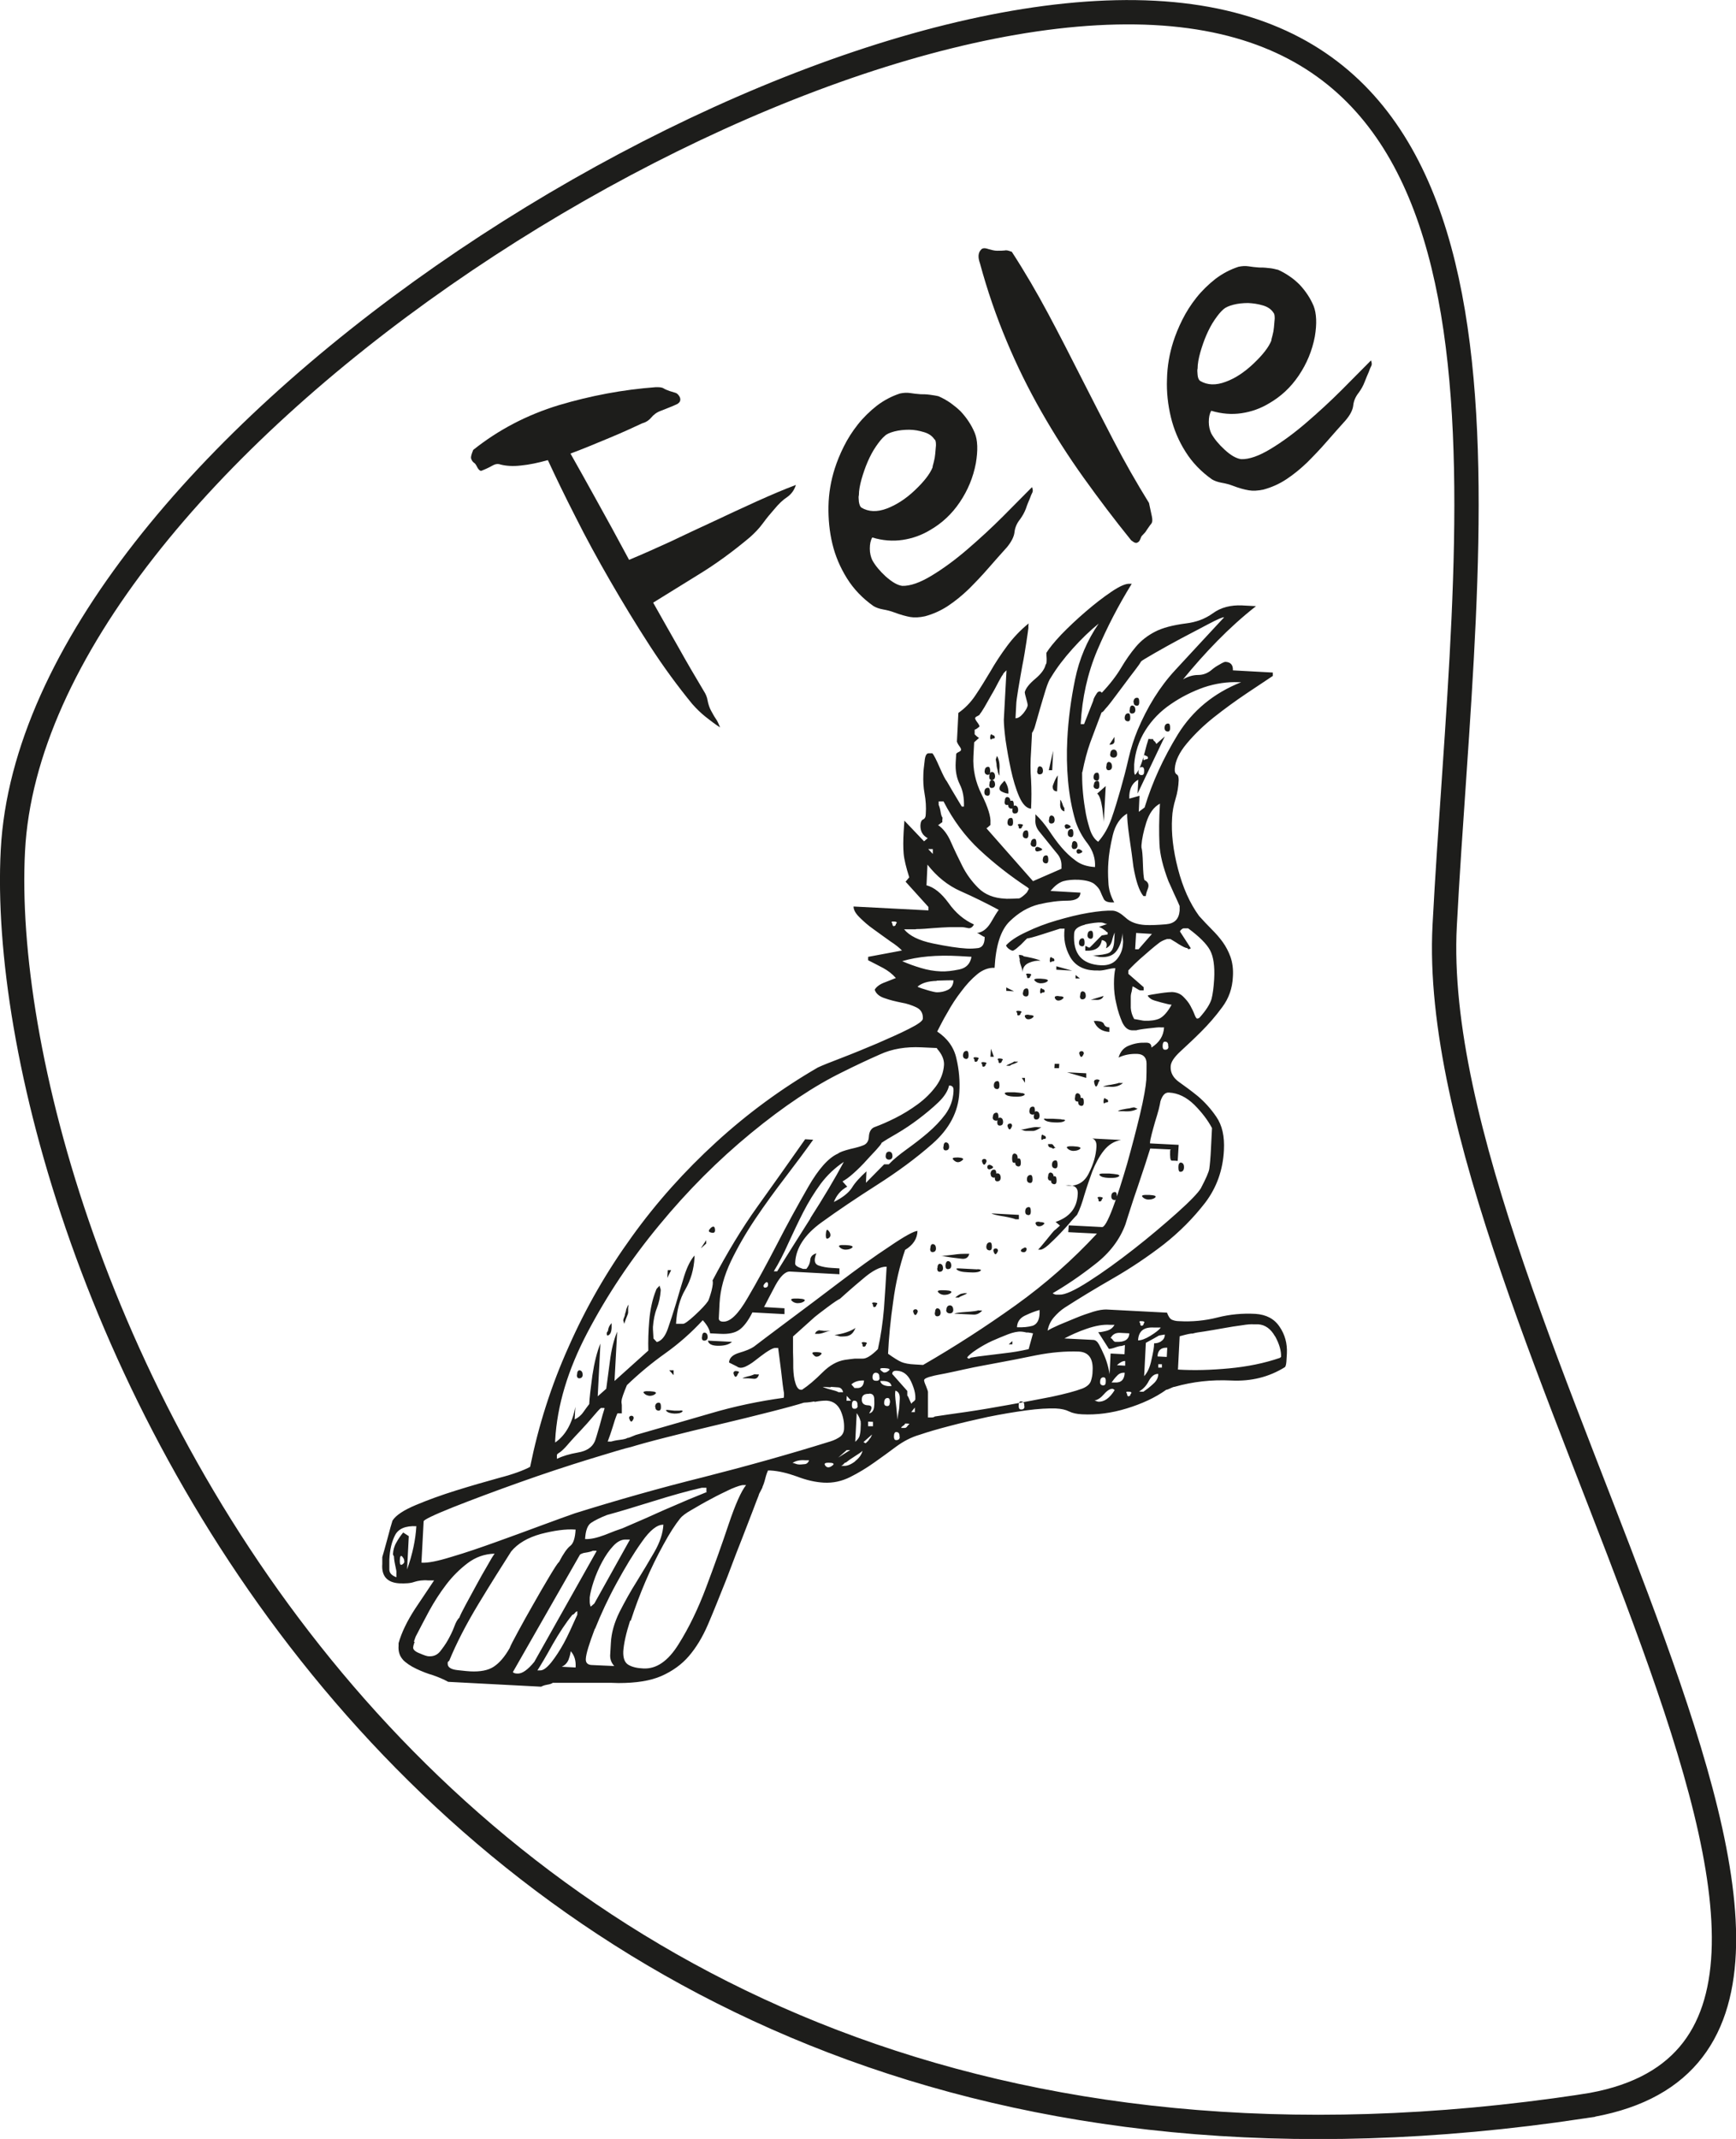 <?xml version="1.0" encoding="UTF-8"?><svg id="Ebene_1" xmlns="http://www.w3.org/2000/svg" viewBox="0 0 71.39 87.95"><defs><style>.cls-1{fill:#1d1d1b;}.cls-2{fill:none;stroke:#1d1d1b;}</style></defs><path class="cls-1" d="M46.62,28.87c0,.1,.04,.14,.13,.15,.06,0,.1-.04,.1-.14,0-.13-.02-.19-.09-.19-.09,0-.14,.06-.15,.18m-.16,.32c0,.1,.02,.14,.09,.15,.09,0,.14-.04,.15-.13,0-.13-.04-.19-.13-.2-.06,0-.1,.06-.1,.18m-.21,.32c0,.09,.04,.14,.13,.15,.06,0,.1-.04,.1-.14,0-.12-.02-.19-.08-.19-.09,0-.14,.06-.15,.18m1.64,.42c0,.09,.04,.14,.13,.15,.06,0,.1-.04,.1-.14,0-.12-.02-.19-.08-.19-.09,0-.15,.06-.15,.18m-2.26,.69c.12,0,.19-.04,.2-.13v-.09s0-.1,0-.1l-.21,.32Zm-4.91-.3c0,.09,.03,.11,.09,.05,.06,0,.1-.01,.1-.04,0-.06-.03-.1-.09-.1-.06-.07-.09-.04-.1,.09m4.93,.68c0,.1,.04,.14,.14,.15,.09,0,.14-.04,.15-.13,0-.12-.04-.19-.13-.2-.09,0-.15,.06-.15,.18m1.55,.18s-.03,.05-.1,.04c-.07,.06-.1,.04-.09-.05,0-.12,.04-.15,.1-.09,.06,0,.09,.04,.09,.1m-1.72,.34c0,.09,.02,.14,.09,.15,.09,0,.14-.04,.15-.14,0-.12-.04-.19-.13-.2-.06,0-.1,.06-.1,.18m1.55,.22c0,.1-.04,.14-.1,.14-.09,0-.14-.05-.13-.15,0-.13,.06-.19,.15-.18,.06,0,.09,.07,.08,.19m-3.92-.06h.14s.04-.8,.04-.8l-.18,.8Zm-.48,.02c0,.09,.02,.14,.09,.15,.1,0,.14-.04,.15-.13,0-.12-.04-.19-.13-.2-.06,0-.1,.06-.1,.18m2.31,.26c0,.09,.04,.14,.13,.15,.06,0,.1-.04,.1-.14,0-.12-.02-.19-.08-.19-.09,0-.14,.06-.15,.18m-4.48-.24c0,.09,.04,.14,.13,.15,.06,0,.1-.04,.1-.14,0-.12-.02-.19-.08-.19-.1,0-.14,.06-.15,.18m.47-.4s.02,.07,.02,.1c0,.03,0,.11,.04,.24,.02,.13,.05,.21,.08,.24v-.24c.02-.22-.01-.41-.1-.57l-.05,.14s0,.06,.02,.1m-.29,.6c0,.1,.02,.14,.09,.15,.1,0,.14-.04,.15-.13,0-.13-.04-.19-.13-.2-.06,0-.1,.06-.11,.18m4.29,.37c0,.1,.04,.14,.14,.15,.06,0,.1-.04,.1-.14,0-.13-.02-.19-.08-.19-.1,0-.14,.06-.15,.18m-4.3-.04c0,.09,.02,.14,.09,.15,.09,0,.14-.04,.15-.13,0-.12-.04-.19-.13-.2-.06,0-.1,.06-.1,.18m2.78,.29l.03-.66s-.08,.11-.13,.23c-.05,.12-.08,.2-.08,.23,0,.13,.05,.19,.18,.2m-2.23,.03c.09,.04,.17,.06,.23,.06,.01-.19-.04-.36-.16-.53-.03,.03-.07,.07-.13,.14-.05,.06-.08,.12-.08,.18,0,.06,.04,.11,.14,.15m-.76,0c0,.1,.04,.14,.13,.15,.06,0,.1-.04,.1-.14,0-.13-.02-.19-.08-.19-.09,0-.15,.06-.15,.18m.83,.38c0,.1,.02,.14,.09,.15,.1,0,.14-.04,.15-.13,0-.13-.04-.19-.13-.2-.06,0-.1,.06-.1,.18m5.12-.11v-.14c.02-.31,.15-.53,.37-.64l-.03,.57,1.12-2.35-.35,.31s-.02-.06-.06-.1c-.05-.03-.07-.07-.07-.1h-.1s-.09-.01-.09-.01c-.04,.12-.11,.36-.2,.72-.1,.36-.21,.61-.35,.76-.03-.03-.04-.1-.04-.19v-.24c.04-.5,.19-.97,.46-1.4,.27-.43,.62-.79,1.05-1.08,.42-.29,.88-.52,1.36-.69,.48-.16,.96-.23,1.43-.21h.1c-1.13,.45-1.99,1.16-2.6,2.14-.6,.98-1.06,1.98-1.37,3.01l-.24,.18,.03-.66-.43,.12Zm-4.98,.26c0,.09,.04,.14,.13,.15,.06,0,.1-.04,.1-.14,0-.13-.02-.19-.08-.19-.1,0-.14,.06-.15,.18m2.31,.26v-.05s0-.09,0-.09c-.03-.03-.06-.09-.08-.17-.03-.08-.06-.14-.09-.17v.14c-.02,.19,.04,.3,.16,.34m-2.13-.06c0,.1,.02,.14,.09,.15,.1,0,.14-.04,.15-.13,0-.12-.04-.19-.13-.2-.06,0-.1,.06-.11,.18m3.7-.07c.04,.33,.07,.53,.06,.6l.08-1.51-.35,.31c.09,.07,.16,.27,.21,.6m-2.2,.48c0,.09,.02,.14,.09,.15,.1,0,.14-.04,.15-.13,0-.12-.04-.19-.13-.2-.06,0-.1,.06-.1,.18m-1.71,.1c0,.1,.04,.15,.13,.15,.06,0,.1-.04,.1-.14,0-.13-.02-.19-.08-.19-.1,0-.14,.06-.15,.18m2.36,.17c0,.06,.03,.1,.09,.1,.19-.05,.2-.12,0-.19-.06,0-.1,.03-.1,.09m-1.84-.1c-.09,0-.11,.03-.05,.09,0,.06,.01,.09,.04,.1,.06,0,.1-.03,.1-.09,.07-.06,.04-.09-.09-.1m1.97,.39c0,.09,.04,.14,.13,.15,.06,0,.1-.04,.1-.14,0-.12-.02-.19-.08-.19-.09,0-.15,.06-.15,.18m-1.85,.05c0,.1,.04,.14,.13,.15,.06,0,.1-.04,.1-.14,0-.12-.02-.19-.08-.19-.09,0-.14,.06-.15,.18m2.45-2.57c.09-.47,.2-.87,.32-1.21,.13-.34,.28-.76,.47-1.25,.03,0,.08-.04,.15-.14,.03-.03,.13-.14,.28-.34,.15-.2,.31-.41,.48-.64,.17-.23,.32-.43,.46-.61,.14-.18,.22-.3,.26-.37,.03-.03,.21-.14,.54-.33,.33-.19,.69-.39,1.1-.61,.41-.21,.79-.42,1.14-.6,.36-.19,.57-.28,.63-.27-.7,.75-1.37,1.48-2.01,2.17-.64,.69-1.15,1.52-1.55,2.47-.14,.34-.27,.73-.37,1.16-.1,.44-.21,.86-.33,1.28-.12,.42-.24,.82-.37,1.19-.13,.37-.31,.69-.55,.96-.15-.1-.27-.28-.35-.54-.08-.26-.15-.53-.19-.82-.05-.29-.08-.56-.1-.83-.02-.27-.02-.47-.02-.59v-.09Zm-.44,3.01c0,.09,.02,.14,.09,.15,.09,0,.14-.04,.15-.13,0-.12-.04-.19-.13-.2-.06,0-.1,.06-.1,.18m-1.7-.09c0,.09,.04,.14,.14,.15,.06,0,.1-.04,.1-.14,0-.12-.02-.19-.08-.19-.09,0-.14,.06-.15,.18m1.88,.33c0,.06,.03,.1,.09,.1,.19-.05,.2-.11,.01-.19-.06,0-.1,.03-.1,.09m-1.7-.09c0,.06,.03,.1,.09,.1,.26-.05,.26-.11,.01-.19-.06,0-.1,.03-.1,.09m.31,.44c0,.09,.04,.14,.13,.15,.06,0,.1-.04,.1-.14,0-.12-.02-.19-.08-.19-.1,0-.14,.06-.15,.18m-4.52-.43v.19s-.19-.2-.19-.2h.19Zm2.22-.87l.15-.13v-.09c.02-.25-.1-.64-.36-1.16-.26-.52-.37-1.04-.34-1.58l.03-.57,.2-.18s-.09-.05-.18-.15v-.1s0-.09,0-.09c.03,0,.1-.04,.2-.13,0-.03-.03-.09-.09-.17-.06-.08-.09-.14-.09-.17,0-.03,.03-.06,.1-.09,.06-.03,.1-.06,.1-.09,.03-.03,.09-.12,.18-.27,.09-.15,.18-.32,.29-.51,.11-.18,.2-.36,.29-.53,.09-.17,.15-.27,.18-.3,0-.03,.05-.09,.15-.18l-.11,2.03c0,.16,.02,.43,.07,.83,.06,.4,.13,.8,.22,1.22,.09,.41,.2,.79,.34,1.11,.14,.32,.31,.49,.49,.5,.02-.41,.02-.8,0-1.18-.03-.38-.03-.77,0-1.18l.04-.76s.08-.1,.13-.3c.06-.2,.12-.43,.2-.7,.08-.26,.15-.52,.23-.77,.08-.25,.15-.42,.22-.51,.24-.4,.54-.79,.89-1.18,.35-.39,.71-.74,1.07-1.03-.48,.7-.8,1.46-.97,2.29-.17,.83-.28,1.65-.32,2.47-.03,.57-.02,1.14,.03,1.7,.05,.57,.15,1.13,.31,1.67,.11,.32,.27,.63,.5,.92,.22,.3,.32,.62,.3,.96-.32-.02-.58-.1-.79-.26-.21-.15-.41-.34-.59-.55-.18-.21-.35-.45-.51-.69-.16-.24-.35-.47-.56-.67v.19c-.02,.19,.03,.36,.15,.51,.12,.15,.24,.3,.38,.47,.13,.17,.26,.32,.38,.47,.12,.15,.17,.32,.16,.51v.09s-1.17,.51-1.17,.51l-1.92-2.18Zm-1.93-.17s.07-.07,.1-.07v-.09s.01-.1,.01-.1c-.03-.03-.06-.11-.08-.24-.02-.13-.05-.22-.08-.29v-.14s.2,0,.2,0c.4,.78,.89,1.44,1.48,1.99,.59,.55,1.25,1.07,1.98,1.55l.05,.05s-.02,.06-.05,.09c0,.03-.04,.08-.13,.16-.08,.07-.16,.13-.22,.15-.03,0-.12,0-.26,.01-.14,0-.25,.01-.31,0-.47-.02-.84-.17-1.11-.44s-.49-.57-.66-.91c-.17-.34-.33-.67-.47-.99-.14-.32-.32-.55-.53-.69,.03,0,.06-.02,.1-.07m6.05,4.6c0,.09,.04,.14,.13,.15,.06,0,.1-.04,.1-.14,0-.12-.02-.19-.08-.19-.1,0-.14,.06-.15,.18m-7.98-.37s-.05-.03-.04-.1c-.06-.07-.04-.1,.05-.09,.13,0,.16,.04,.09,.1,0,.06-.04,.09-.1,.09m7.63,.68c0,.09,.04,.14,.13,.15,.06,0,.1-.04,.1-.14,0-.12-.02-.19-.08-.19-.09,0-.14,.06-.15,.18m3-.36l-.55,.63h-.14s.04-.67,.04-.67l.66,.04Zm-9.69-.2c.22,0,.45-.02,.69-.04,.24-.02,.47-.03,.69-.04,.22,0,.38,0,.47,0,.09,0,.19,.02,.28,.04,.09,.02,.18-.03,.24-.15-.4-.18-.75-.47-1.04-.88-.3-.41-.6-.65-.91-.73l.04-.85c.38,.49,.84,.86,1.36,1.09,.52,.23,1.05,.49,1.57,.77-.07,.09-.18,.27-.33,.53-.16,.26-.35,.4-.57,.42,.03,0,.09,.03,.16,.08,.08,.05,.13,.08,.16,.08v.09c-.02,.22-.1,.34-.26,.37-.16,.02-.32,.03-.48,.02-.35-.02-.81-.09-1.39-.21-.58-.12-.97-.32-1.18-.58,.09,0,.25,0,.47,0m6.97-.2c.29-.06,.51-.09,.67-.08,.03,0,.07,.01,.12,.03,.05,.02,.08,.03,.12,.03l-.34,.12s.09,.03,.16,.08c.07,.05,.13,.09,.16,.13,.03,0,.05,.02,.04,.05v.05c-.13,.02-.21,.04-.24,.04-.03,.03-.12,.11-.25,.25-.13,.14-.22,.22-.25,.25-.03,0-.06,0-.09-.03-.03-.02-.06-.03-.09-.03v.19c.4,.02,.63-.12,.68-.44,.19,.04,.24,.15,.17,.34,.13-.06,.21-.16,.25-.32,.04-.16,.08-.26,.11-.33l-.02,.33c-.01,.28-.09,.45-.22,.51-.13,.06-.35,.09-.67,.11,.03,0,.09,.01,.16,.03,.08,.02,.13,.03,.16,.03,.32,.02,.54-.07,.68-.27,.14-.2,.21-.44,.23-.72,0,.03,0,.09,.01,.19,.01,.1,.02,.17,.01,.24-.01,.25-.1,.47-.25,.65-.15,.18-.37,.26-.65,.25-.79-.04-1.16-.47-1.11-1.29,0-.19,.16-.31,.45-.38m-1.45,1.46c0,.09,.02,.11,.09,.05,.06,0,.1-.01,.1-.04,0-.06-.03-.1-.09-.1-.06-.07-.09-.04-.1,.09m.26,.39l.66,.04-.65-.18v.14Zm-1.5-.41c0,.06,.02,.15,.06,.26,.04,.11,.06,.2,.06,.26,0-.19,.1-.32,.26-.39,.16-.07,.32-.1,.48-.09-.06-.03-.18-.07-.35-.11-.17-.04-.29-.06-.35-.07,0-.03-.06-.05-.19-.06,0,.03,.01,.1,.04,.19m2.28,.78h.19s-.18-.14-.18-.14v.14Zm-1.94-.2c-.09,0-.11,.03-.05,.09,0,.06,.01,.1,.04,.1,.06,0,.1-.03,.1-.09,.07-.06,.04-.09-.09-.1m-2.85-.72l.52,.03c-.05,.28-.21,.46-.5,.52-.29,.06-.54,.09-.76,.08-.28-.01-.56-.06-.82-.14-.27-.08-.52-.17-.77-.28,.64-.19,1.42-.26,2.33-.21m3.36,.93c-.22-.01-.3,.02-.24,.08,.06,.07,.14,.1,.23,.11,.12,0,.22-.02,.29-.08,.07-.06-.03-.1-.28-.11m1.62,.7c0,.1,.02,.14,.09,.15,.09,0,.14-.04,.15-.13,0-.13-.04-.19-.13-.2-.06,0-.1,.06-.1,.18m-1.65-.18c0,.1,.03,.11,.09,.05,.06,0,.1-.01,.1-.04,0-.06-.03-.1-.09-.1-.06-.07-.09-.04-.1,.09m-.71,.06c0,.1,.04,.15,.14,.15,.06,0,.1-.04,.1-.14,0-.13-.02-.19-.08-.19-.09,0-.14,.06-.15,.18m-.7-.08l.33,.02-.32-.16v.14Zm3.48,.37h.19c.19,.02,.3-.04,.34-.16l-.53,.16Zm-1.32-.16c-.13,0-.17,.02-.15,.09,.03,.06,.07,.1,.14,.1,.06,0,.13-.02,.19-.08,.07-.06,0-.1-.18-.1m-5.01-.64c.36-.01,.59-.02,.69-.01-.01,.19-.09,.32-.23,.39-.14,.07-.3,.1-.45,.1-.06,0-.2-.03-.4-.09-.2-.06-.33-.1-.4-.14,.17-.15,.43-.23,.79-.24m8.02,.42c.02-.09,.03-.16,.03-.19,.03,0,.08,.03,.16,.08,.08,.05,.13,.08,.16,.08h.14s0-.13,0-.13l-.63-.55v-.14s.17-.19,.48-.47c.32-.28,.57-.5,.77-.65,.07-.06,.18-.12,.34-.17h.09s.05,0,.05,0c.06,.04,.18,.1,.34,.21,.17,.1,.28,.16,.35,.16l.05,.05s.06-.01,.1-.04l-.44-.68s-.02-.02,.03-.07c.05-.05,.09-.07,.12-.07h.09s.09,0,.09,0c.46,.34,.76,.64,.9,.9,.14,.26,.2,.66,.17,1.19-.02,.35-.06,.62-.11,.82-.06,.2-.22,.46-.49,.76-.03,.03-.07,.04-.1,.04-.03,0-.07-.06-.11-.17-.04-.11-.1-.23-.17-.36-.07-.13-.17-.25-.29-.37-.12-.12-.27-.18-.46-.19-.06,0-.23,.01-.5,.05s-.44,.07-.5,.09c0,.03,.04,.08,.14,.15,.06,.04,.2,.08,.42,.14,.22,.06,.36,.09,.42,.09-.17,.31-.34,.49-.5,.57-.16,.07-.37,.1-.62,.09-.03,0-.09-.01-.19-.03-.09-.02-.17-.03-.23-.04-.09-.16-.13-.31-.14-.46,0-.14,0-.29,0-.45,0-.06,.01-.14,.04-.23m-4.66,.8c-.1,0-.11,.03-.05,.09,0,.06,0,.1,.04,.1,.06,0,.1-.03,.1-.09,.07-.06,.04-.09-.09-.1m.42,.16c-.13,0-.18,.02-.15,.09,.03,.07,.07,.1,.14,.1,.06,0,.13-.02,.19-.08,.07-.06,0-.09-.18-.1m3.32,.7v-.19c-.12,0-.19-.05-.22-.13-.03-.08-.12-.12-.28-.13h-.14c.11,.28,.32,.43,.64,.45m2.43,.6c0,.09-.05,.14-.15,.13-.06,0-.09-.05-.09-.15,0-.12,.04-.19,.1-.18,.1,0,.14,.07,.13,.2m-3.56,.19c-.06,0-.1,.03-.1,.09,.05,.19,.11,.2,.19,.01,0-.06-.03-.1-.09-.1m-3.75,.23h.14s-.12-.33-.12-.33l-.02,.33Zm-1.13-.06c0,.09,.04,.14,.13,.15,.06,0,.1-.04,.1-.14,0-.12-.02-.19-.08-.19-.09,0-.14,.06-.15,.18m1.51,.13c-.09,0-.11,.03-.05,.09,0,.06,.01,.1,.04,.1,.06,0,.1-.03,.1-.09,.07-.06,.04-.09-.09-.1m-.99-.05c-.1,0-.11,.03-.05,.09,0,.06,.01,.1,.04,.1,.06,0,.1-.03,.1-.09,.07-.06,.04-.09-.09-.1m3.24,.45h.19s.01-.18,.01-.18h-.19s-.01,.18-.01,.18Zm-1.64-.28s-.09,.06-.17,.09c-.08,.03-.14,.06-.17,.09h.1s.05,0,.05,0c.03-.03,.09-.06,.17-.08,.08-.03,.14-.06,.17-.09h-.05s-.09,0-.09,0Zm-1.28,.03c-.09,0-.11,.03-.05,.09,0,.06,.01,.1,.04,.1,.06,0,.1-.03,.1-.09,.07-.06,.04-.09-.09-.1m4.23,.65v-.19s-.79-.04-.79-.04l.79,.23Zm.42,.07c-.06,0-.1,.03-.1,.09,.05,.26,.11,.26,.19,0,.07-.06,.04-.09-.09-.1m.94,.14c-.07,.03-.18,.05-.34,.08-.16,.02-.27,.05-.33,.08h.24c.25,.03,.44-.03,.58-.15h-.09s-.05,0-.05,0Zm-3.88-.01v-.19s-.13,0-.13,0l.13,.2Zm-1.28,.12c0,.09,.04,.14,.13,.15,.06,0,.1-.04,.1-.14,0-.12-.02-.19-.08-.19-.09,0-.15,.06-.15,.18m3.33,.51c0,.09,.02,.14,.09,.15,.09,0,.14-.04,.15-.14,0-.12-.04-.19-.13-.2-.06,0-.1,.06-.1,.18m-2.17-.18c-.09-.02-.2-.03-.33-.04-.09,0-.19,0-.28,0-.1,.01-.13,.03-.1,.07,.06,.07,.18,.1,.37,.11,.22,.01,.36-.01,.43-.07,.03-.03,0-.05-.09-.08m3.34,.34c0,.1,.02,.11,.09,.05,.06,0,.1-.01,.1-.04,0-.06-.03-.1-.09-.1-.06-.07-.09-.04-.1,.09m-1.04,.04c0,.09,.04,.14,.13,.15,.06,0,.1-.04,.1-.14,0-.13-.02-.19-.09-.19-.09,0-.14,.06-.15,.18m2.12,.25s-.11,.01-.24,.04c-.13,.02-.21,.05-.24,.08h.24c.22,.02,.41-.01,.57-.1l-.14-.06s-.1,.01-.19,.04m-4.12,.11c0,.1,.04,.14,.13,.15,.06,0,.1-.04,.1-.14,0-.13-.02-.19-.08-.19-.1,0-.14,.06-.15,.18m.18,.2c0,.1,.02,.14,.09,.15,.1,0,.14-.04,.15-.14,0-.12-.04-.19-.13-.2-.06,0-.1,.06-.1,.18m1.13,.15l-.33-.02h-.28c-.1-.02-.13,0-.1,.03,.06,.07,.2,.11,.42,.12,.22,.01,.36-.01,.43-.07,.03-.03-.01-.05-.14-.05m-2.83-.1c0,.09,.04,.14,.14,.15,.06,0,.1-.04,.1-.14,0-.12-.02-.19-.08-.19-.09,0-.15,.06-.15,.18m.18,.2c0,.1,.02,.14,.09,.15,.1,0,.14-.04,.15-.13,0-.13-.04-.19-.13-.2-.06,0-.1,.06-.11,.18m.52,.07c-.06,0-.1,.03-.1,.09,.05,.19,.12,.2,.19,0,0-.06-.03-.1-.09-.1m1.08,.15c-.06,0-.18,.02-.33,.05-.16,.04-.27,.06-.33,.05,.03,0,.07,.01,.12,.03,.05,.02,.08,.03,.12,.03,.13,0,.23,0,.31,0,.08-.01,.18-.06,.32-.15h-.1s-.09-.01-.09-.01Zm.21,.44c0,.1,.02,.11,.09,.05,.06,0,.1-.01,.1-.04,0-.06-.03-.1-.09-.1-.06-.07-.09-.04-.1,.09m1.31,.35c-.22-.01-.3,.02-.24,.08,.06,.07,.14,.1,.23,.11,.12,0,.22-.02,.29-.08,.07-.06-.03-.1-.28-.11m-.9,.05s.06,.05,.09,.05c.03-.03,.07-.04,.1-.04-.03,0-.06-.03-.09-.08-.03-.05-.06-.07-.09-.07h-.09s-.05,0-.05,0c0,.1,.04,.14,.14,.15m-4.45-.04c0,.1,.02,.14,.09,.15,.09,0,.14-.04,.15-.13,0-.13-.04-.19-.13-.2-.06,0-.1,.06-.1,.18m9.66,.84c0,.13,.02,.19,.08,.19,.09,0,.14-.05,.15-.18,0-.12-.04-.19-.13-.2-.06,0-.1,.06-.1,.18m-6.84-.36c0,.13,.02,.19,.08,.19,.09,0,.14-.05,.15-.18,0-.13-.04-.19-.13-.2-.06,0-.1,.06-.1,.18m1.64,.28c0,.09,.04,.14,.13,.15,.06,0,.1-.04,.1-.14,0-.12-.02-.19-.08-.19-.09,0-.15,.06-.15,.18m-1.51-.08c0,.09,.04,.14,.13,.15,.06,0,.1-.04,.1-.14,0-.12-.02-.19-.08-.19-.1,0-.14,.06-.15,.18m-1.27-.16c-.06,0-.1,.03-.1,.09,.05,.19,.12,.2,.19,.01,0-.06-.03-.1-.09-.1m-1.09-.06c-.19,0-.25,.02-.19,.09,.12,.13,.24,.14,.38,.02,.07-.06,0-.1-.18-.11m-2.98-.06c0,.09,.04,.14,.13,.15,.09,0,.14-.04,.15-.13,0-.13-.04-.19-.13-.2-.1,0-.14,.06-.15,.18m9.52,.76c-.09-.02-.2-.03-.33-.04-.1,0-.19,0-.29,0-.1,.01-.13,.03-.1,.07,.06,.07,.18,.1,.37,.11,.22,.01,.36-.01,.43-.07,.03-.03,0-.05-.09-.08m-5.33-.3c0,.06,.03,.1,.09,.1,.19-.05,.2-.12,.01-.19-.06,0-.1,.03-.1,.09m2.49,.41c0,.09,.02,.14,.09,.15,.09,0,.14-.04,.15-.13,0-.12-.04-.19-.13-.2-.06,0-.1,.06-.1,.18m-2.36-.12c0,.09,.04,.14,.13,.15,.06,0,.1-.04,.1-.14,0-.12-.02-.19-.09-.19-.09,0-.14,.06-.15,.18m2.49,.27c0,.09,.04,.14,.13,.15,.06,0,.1-.04,.1-.14,0-.12-.02-.19-.08-.19-.1,0-.15,.06-.15,.18m-.99-.05c0,.09,.04,.14,.13,.15,.06,0,.1-.04,.1-.14,0-.12-.02-.19-.08-.19-.09,0-.15,.06-.15,.18m-1.32-.07c0,.1,.02,.14,.09,.15,.1,0,.14-.04,.15-.13,0-.13-.04-.19-.13-.2-.06,0-.1,.06-.1,.18m6.35,.71c-.25-.01-.35,.01-.29,.08,.06,.07,.14,.1,.23,.11,.12,0,.22-.02,.29-.08,.07-.06-.01-.1-.23-.11m-1.57,.06c0,.09,.04,.14,.13,.15,.06,0,.1-.04,.1-.14,0-.12-.02-.19-.08-.19-.09,0-.15,.06-.15,.18m-.48,.02c-.09,0-.11,.03-.05,.09,0,.06,.01,.1,.04,.1,.06,0,.1-.03,.1-.09,.07-.06,.04-.09-.09-.1m-3.06,.6c0,.1,.04,.14,.13,.15,.06,0,.1-.04,.1-.14,0-.13-.02-.19-.08-.19-.09,0-.15,.06-.15,.18m-7.51-1.24s.14-.07,.32-.22c.18-.15,.36-.32,.55-.52,.18-.2,.35-.38,.5-.54,.15-.17,.23-.26,.23-.3,.13-.09,.34-.22,.64-.39,.29-.17,.59-.37,.88-.59,.29-.22,.57-.45,.82-.69,.25-.24,.39-.47,.44-.69,.13,0,.19,.07,.18,.2v.05c-.02,.35-.13,.65-.33,.93-.2,.27-.45,.53-.73,.77-.28,.24-.57,.46-.86,.67-.29,.21-.54,.41-.74,.62h-.19s-.75,.76-.75,.76l.02-.47c-.26,.24-.47,.46-.6,.68-.14,.21-.38,.4-.74,.58,.11-.28,.29-.49,.55-.63l-.18-.2Zm6.62,1.44c.27,.05,.43,.09,.49,.12h.14s0-.18,0-.18l-1.13-.06c.06,.04,.23,.08,.49,.12m1.48,.22c-.13,0-.17,.02-.15,.09,.03,.07,.07,.1,.14,.1,.06,0,.13-.02,.19-.08,.07-.06,0-.09-.18-.1m.65,.32c-.07,.06-.18,.2-.35,.41-.17,.21-.29,.35-.35,.41h.1c.06,0,.17-.06,.32-.19,.15-.14,.31-.29,.48-.47,.17-.18,.32-.34,.45-.5,.13-.15,.22-.24,.25-.27,.11-.21,.21-.49,.3-.81,.1-.33,.21-.65,.33-.98,.13-.32,.28-.61,.47-.85s.42-.39,.71-.44l-1.18-.06c.12,.04,.18,.15,.17,.34-.02,.35-.12,.71-.32,1.1-.19,.38-.51,.55-.95,.49,.35-.04,.52,.07,.5,.36-.03,.57-.33,.94-.91,1.14l.18,.15-.2,.18Zm-2.83,.7c0,.09,.04,.14,.13,.15,.06,0,.1-.04,.1-.14,0-.12-.02-.19-.08-.19-.09,0-.14,.06-.15,.18m-6.6-.49c0,.13,.02,.18,.09,.15,.06-.03,.1-.07,.1-.14,0-.06-.03-.13-.09-.19-.06-.07-.09,0-.1,.18m-4.74-.27c-.08,.07-.09,.13-.03,.16,.18,.07,.25,.01,.2-.18-.03-.07-.08-.06-.17,.01m12.83,.84c-.08,.06-.09,.11-.03,.14,.12,.04,.19,0,.2-.13-.03-.06-.08-.07-.16,0m-1.11-.01c-.06,0-.1,.03-.1,.09,.05,.19,.11,.2,.19,.01,0-.06-.03-.1-.09-.1m-2.7,0c0,.1,.02,.14,.09,.15,.09,0,.14-.04,.15-.13,0-.13-.04-.19-.13-.2-.06,0-.1,.06-.1,.18m-3.5-.14c-.22-.01-.3,.02-.24,.08,.06,.07,.14,.1,.23,.11,.12,0,.22-.02,.29-.08,.07-.06-.03-.1-.28-.11m4.95,.36c-.09,0-.27,0-.52,.04-.26,.03-.43,.05-.52,.04,.06,0,.15,.02,.26,.04,.11,.02,.19,.03,.26,.04,.03,0,.14,.02,.33,.04,.19,.03,.3-.04,.34-.2h-.1s-.05,0-.05,0Zm-10.87-.24l.2-.18v-.09s0-.05,0-.05l-.21,.32Zm10.04,.72c0,.09,.02,.14,.09,.15,.1,0,.14-.04,.15-.13,0-.12-.04-.19-.13-.2-.06,0-.1,.06-.11,.18m1.32,.16l-.38-.02-.38-.02c-.1,0-.13,0-.1,.04,.06,.07,.22,.11,.47,.12,.28,.02,.46,0,.52-.07,.03-.03-.01-.05-.14-.06m-1.65-.04c0,.09,.02,.14,.09,.15,.09,0,.14-.04,.15-.13,0-.12-.04-.19-.13-.2-.06,0-.1,.06-.1,.18m-5.22-2.05c-.53,.84-.99,1.56-1.37,2.18h-.14c.21-.34,.41-.73,.6-1.16,.2-.43,.4-.86,.61-1.27,.21-.41,.45-.8,.72-1.17,.27-.36,.59-.66,.95-.9-.38,.71-.84,1.48-1.38,2.32m14.8-2.8c-.01,.28,0,.43,.07,.43,.1,0,.17,0,.24,.01l.04-.66-1.18-.06c0-.1,.03-.22,.07-.38,.04-.16,.09-.33,.14-.51,.06-.19,.11-.36,.15-.51,.04-.16,.06-.27,.07-.33,.08-.25,.19-.37,.35-.36,.38,.02,.72,.19,1.04,.5,.32,.32,.56,.64,.73,.96l-.04,.8c-.02,.44-.05,.73-.07,.87-.02,.14-.14,.41-.35,.81-.11,.18-.43,.52-.98,1.01-.55,.49-1.14,.99-1.78,1.49-.64,.5-1.26,.95-1.84,1.32-.59,.38-.99,.56-1.21,.55h-.14c-.06-.01-.11-.03-.14-.06,.55-.32,1.13-.71,1.74-1.19,.61-.47,1.02-1.02,1.25-1.64,.04-.12,.1-.33,.2-.63,.09-.29,.2-.61,.31-.93,.11-.33,.21-.63,.31-.93,.09-.29,.16-.5,.2-.63l.85,.04Zm-9.25,5.76c-.25-.01-.35,.01-.29,.08,.06,.07,.14,.1,.23,.11,.12,0,.22-.02,.29-.08,.07-.06-.01-.1-.23-.11m-11.43-.51l.16-.32h-.14s-.02,.32-.02,.32Zm12.18,.64c-.06,0-.13,.02-.19,.06-.07,.04-.11,.08-.15,.11h.05s.1,0,.1,0c.03-.03,.09-.06,.17-.09,.08-.03,.14-.06,.17-.09h-.09s-.05,0-.05,0Zm-8.18-.24c-.06-.03-.06-.09,0-.16,.07-.08,.11-.08,.14-.02,.02,.13-.03,.19-.15,.18m7.48,.91c0,.09,.04,.14,.14,.15,.09,0,.14-.04,.15-.13,0-.12-.04-.19-.13-.2-.09,0-.15,.06-.15,.18m-2.97-.3c-.09,0-.11,.03-.05,.09,0,.06,.01,.1,.04,.1,.06,0,.1-.03,.1-.09,.07-.06,.04-.09-.09-.1m-3.11-.16c-.25-.01-.35,.01-.29,.08,.06,.07,.14,.1,.23,.11,.12,0,.22-.02,.29-.08,.07-.06-.01-.1-.23-.11m14.09,1.12s-.05-.03-.04-.1c-.06-.07-.04-.1,.05-.09,.12,0,.15,.04,.09,.1,0,.06-.04,.09-.1,.09m-6.69-.64c-.06,.03-.23,.05-.5,.07-.27,.02-.44,.04-.5,.07l.38,.02,.43,.02c.12,0,.24-.05,.34-.17h-.09s-.05,0-.05,0Zm-1.8,.1c0,.09,.02,.14,.09,.15,.09,0,.14-.04,.15-.13,0-.12-.04-.19-.13-.2-.06,0-.1,.06-.1,.18m-.8-.14c-.06,0-.1,.03-.1,.09,.05,.19,.12,.2,.19,.01,0-.06-.03-.1-.09-.1m5.1,.17c-.01,.28-.11,.45-.29,.51-.18,.05-.39,.07-.64,.06,.01-.22,.12-.38,.33-.48,.21-.1,.41-.18,.6-.23v.14Zm4.98,.59c-.07,.09-.21,.2-.42,.33-.21,.13-.38,.19-.51,.19,.02-.38,.23-.55,.64-.53h.28Zm-1.67,.21l.38,.02c-.01,.25-.19,.37-.54,.35h-.05s-.06-.03-.09-.08c-.03-.05-.06-.07-.09-.07,.07-.15,.2-.23,.39-.22m-4.57,.47h.14s0-.13,0-.13l-.15,.13Zm-7.17-.38s.11,.02,.23,.06c.16,0,.28,0,.38-.05,.1-.04,.18-.14,.25-.3-.23,.15-.52,.24-.87,.29m-.65-.18c-.06,0-.11,.04-.15,.13h.05s.09,0,.09,0c.06,0,.15-.02,.26-.06,.11-.04,.2-.06,.26-.06h-.28s-.24-.03-.24-.03Zm-7.91-.84c-.04,.12-.06,.2-.06,.23-.04,.09-.06,.15-.06,.19l.04,.14s.03-.11,.08-.23c.05-.12,.08-.2,.08-.23v-.19s.02-.14,.02-.14c-.03,.03-.07,.11-.11,.23m22.24,1.92l-.38-.02c.01-.25,.14-.37,.4-.36l-.02,.38Zm-12.46-.61c-.09,0-.11,.03-.05,.09,0,.06,0,.1,.04,.1,.06,0,.1-.03,.1-.09,.07-.06,.04-.09-.09-.1m-6.66-.21c0,.1,.02,.14,.09,.15,.09,0,.14-.04,.15-.13,0-.13-.04-.19-.13-.2-.06,0-.1,.06-.1,.18m-3.87-.25s-.05,.06-.05,.09v.05s.01,.05,.04,.05c.1-.03,.15-.13,.16-.32v-.19c-.09,.09-.14,.2-.15,.32m27.44,.23c.17,.31,.25,.59,.24,.84l-.05,.04c-.64,.22-1.34,.36-2.08,.43-.75,.07-1.45,.09-2.11,.05l.07-1.37c.29-.08,.46-.12,.53-.11,.1-.03,.26-.06,.5-.09,.24-.04,.49-.08,.76-.13,.27-.05,.53-.09,.76-.12,.24-.04,.4-.05,.5-.04h.19c.28,.02,.51,.19,.68,.49m-4.65,1.15v.14s-.15,0-.15,0v-.14s.15,0,.15,0Zm-1.52,.06l-.33-.02c.13-.12,.25-.18,.34-.17v.19Zm-4.01-1.37c.12,.02,.2,.03,.23,.04l-.18,.65c-.35,.08-.66,.13-.93,.16-.27,.03-.54,.07-.81,.1-.27,.03-.48,.06-.64,.09-.03,.03-.07,.04-.1,.04l-.05-.05c.07-.09,.2-.2,.4-.33,.2-.13,.41-.25,.63-.35,.23-.1,.44-.19,.65-.27,.21-.08,.39-.12,.55-.11,.03,0,.11,.01,.24,.04m-12.76,.54c.28,.01,.49-.04,.62-.16l-.99-.05c.02,.13,.15,.2,.37,.21m4.1,.26c-.16,0-.21,.02-.15,.09,.06,.07,.1,.1,.14,.1,.06,0,.13-.02,.19-.09,.07-.06,0-.09-.18-.1m14.17-.44c-.1,.06-.19,.08-.29,.08,0,.16-.04,.38-.11,.68-.06,.3-.16,.52-.3,.67l.07-1.37c.26-.14,.44-.24,.54-.3,.13-.02,.21-.04,.24-.04,0,.13-.06,.22-.16,.28m-3.05-.52c.35-.12,.67-.18,.95-.16h.19c-.07,.13-.18,.21-.34,.25-.16,.04-.27,.06-.33,.05l.44,.69c.06,0,.15-.02,.26-.06,.11-.04,.2-.06,.26-.06l.14-.04-.02,.38-.57-.03-.04,.85s-.02-.13-.06-.29c-.04-.16-.09-.32-.16-.48-.07-.16-.14-.31-.21-.44-.07-.13-.15-.2-.25-.2l-1.18-.06c.26-.14,.57-.28,.92-.4m1.16,2.21h-.14c.07-.1,.14-.19,.23-.28,.08-.09,.19-.13,.31-.12-.01,.28-.15,.42-.4,.4m-.38-.02c0,.1-.04,.14-.1,.14-.09,0-.14-.05-.13-.15,0-.13,.06-.19,.15-.18,.06,0,.09,.07,.08,.19m-9.11-.38s-.08-.04-.14-.1c-.06-.07-.01-.1,.15-.09,.19,.01,.25,.04,.18,.1-.07,.06-.13,.09-.19,.08m11.05,.48c-.13,.12-.26,.22-.39,.31h-.09s-.09-.01-.09-.01c.16-.09,.3-.23,.4-.43,.11-.2,.24-.3,.39-.29,0,.16-.08,.3-.21,.41m-11.25-.26c0,.1-.05,.14-.15,.13-.1,0-.14-.05-.14-.15,0-.12,.06-.19,.15-.18s.14,.07,.13,.2m10.23,.77s-.05-.03-.04-.1c-.06-.07-.04-.1,.05-.09,.13,0,.16,.04,.09,.1,0,.06-.04,.09-.1,.09m-16.13-1.04c-.06,0-.1,.03-.1,.09,.05,.19,.12,.2,.19,.01,.07-.06,.04-.09-.09-.1m6.08,.41c.19,.01,.3,.08,.32,.21h-.14c-.19-.02-.3-.09-.32-.21h.14Zm-5.33-.27c-.07,.03-.15,.06-.26,.08-.11,.03-.18,.05-.22,.08h.24s.24,.02,.24,.02c.1,0,.16-.05,.2-.18h-.1s-.09-.01-.09-.01Zm-3.31,.02v-.19s-.18,0-.18,0l.18,.2Zm18.14,.62c-.21,.34-.44,.5-.69,.48l-.14-.05c.13-.02,.26-.11,.39-.26,.13-.15,.25-.22,.34-.22,.03,0,.06,.02,.09,.05m-10.3-.4c-.01,.22-.11,.33-.3,.32h-.09s-.13-.15-.13-.15c.13-.12,.31-.17,.53-.16m-11.82-.24c0,.09,.02,.14,.09,.15,.09,0,.14-.04,.15-.13,0-.12-.04-.19-.13-.2-.06,0-.1,.06-.1,.18m10.43,.5l.28,.02c.12,0,.2,.07,.23,.2h-.1s-.09,0-.09,0c-.06-.04-.17-.07-.33-.11-.16-.04-.26-.08-.32-.11l.33,.02Zm-1.55-2.07l.89-.8c.07-.06,.24-.19,.52-.4,.28-.21,.45-.32,.52-.35,.2-.18,.5-.45,.92-.8,.41-.36,.75-.53,1-.52-.03,.57-.07,1.14-.11,1.72-.05,.58-.13,1.14-.25,1.67-.27,.27-.48,.4-.64,.39-.09,0-.2,0-.31,0-.11,.01-.25,.03-.4,.05-.32,.05-.63,.22-.93,.52-.3,.3-.58,.54-.84,.71h-.05c-.09,0-.17-.1-.22-.27-.06-.18-.08-.38-.09-.62,0-.24,0-.46-.01-.66,0-.2,0-.34,0-.4v-.24Zm9.52,2.87c0,.09-.05,.14-.15,.13-.06,0-.09-.05-.09-.15,0-.13,.04-.19,.1-.18,.1,0,.14,.07,.13,.2m-5.23-1.46c.25,.01,.44,.16,.57,.43,.13,.28,.19,.51,.18,.7v.05s-.03,.06-.08,.09c-.05,.03-.07,.06-.07,.09-.03-.03-.06-.09-.09-.17-.03-.08-.06-.14-.09-.17v-.19s-.62-.7-.62-.7c0-.1,.07-.14,.2-.13m-.3,1.31c0,.1-.04,.14-.1,.14-.1,0-.14-.05-.13-.15,0-.12,.06-.19,.15-.18,.06,0,.09,.07,.09,.19m-1.6-.08h-.19s.01-.2,.01-.2l.18,.2Zm.27,.2c0,.09-.05,.14-.15,.13-.06,0-.09-.05-.09-.15,0-.12,.04-.19,.1-.18,.1,0,.14,.07,.13,.2m-8.54-.59c-.22-.01-.3,.02-.24,.08,.06,.07,.14,.1,.23,.11,.09,0,.17-.02,.24-.08,.07-.06-.01-.1-.23-.11m10.89,.86h-.14s.15-.19,.15-.19v.19Zm.73-1.48c.1-.03,.27-.06,.53-.11,.25-.05,.52-.11,.79-.17,.27-.06,.52-.11,.74-.15,.22-.04,.38-.07,.48-.09,.54-.1,1.12-.21,1.74-.34,.62-.12,1.2-.17,1.74-.15,.41,.02,.6,.29,.57,.79,0,.16-.03,.3-.07,.42-.04,.12-.15,.23-.35,.31-.29,.11-.71,.22-1.27,.34-.56,.11-1.14,.22-1.75,.33-.61,.11-1.19,.21-1.74,.29-.56,.08-.99,.14-1.31,.19-.03,.03-.08,.04-.14,.04h-.14c0-.07,0-.24,0-.53,0-.28,0-.46,0-.52,0-.03-.03-.11-.08-.24-.06-.13-.08-.21-.08-.24,0-.06,.12-.12,.34-.17m-2.59,.72c.13,0,.19,.07,.2,.2,0,.13,.01,.22,0,.29-.01,.19-.08,.3-.21,.32,.14-.21,.13-.32-.03-.33-.19,0-.28-.09-.27-.25,0-.16,.11-.23,.29-.22m1.1-.13c.12,.04,.18,.15,.17,.34l-.02,.33c0,.06-.02,.15-.04,.26-.02,.11-.03,.19-.04,.26,0-.06-.01-.23-.04-.5-.03-.27-.05-.44-.05-.5v-.09s.01-.1,.01-.1Zm-9.88,.67c0,.09,.04,.14,.13,.15,.06,0,.1-.04,.1-.14,0-.12-.02-.19-.09-.19-.09,0-.15,.06-.15,.18m1.03,.15h-.24s-.28-.03-.28-.03c-.06,0-.08,.01-.05,.04,.06,.07,.17,.1,.33,.11,.16,0,.27-.02,.33-.08,.03-.03,0-.05-.09-.05m9.44,.54s-.07,.07-.1,.11c-.03,.05-.07,.07-.1,.07h-.1s-.05,0-.05,0c0-.03,.03-.06,.08-.09,.05-.03,.07-.06,.08-.09h.09s.1,.01,.1,.01Zm-1.51-.08v.19s-.2,0-.2,0v-.19s.2,.01,.2,.01Zm-9.93-.24c-.06,0-.1,.03-.1,.09,.05,.19,.12,.2,.19,.01,0-.06-.03-.1-.09-.1m11.03,.86c0,.1-.05,.14-.15,.14-.06,0-.09-.05-.09-.15,0-.12,.04-.19,.1-.18,.1,0,.14,.07,.13,.2m-1.21,.05c-.05,.08-.09,.13-.13,.16l-.05,.05s-.06-.02-.09-.05l.35-.31s-.03,.09-.08,.16m-.39-.73c.01,.08,.01,.18,0,.31,0,.13-.02,.23-.04,.31s-.08,.16-.18,.25l.06-1.18c.09,.13,.14,.24,.15,.32m-9.81-.3c0-.16,0-.27,0-.35-.01-.08-.02-.14-.01-.17,0-.09,.08-.31,.22-.65,.5-.48,1.03-.92,1.58-1.31,.56-.4,1.07-.85,1.54-1.36,.18,.2,.28,.38,.3,.54l.42,.02c.35,.02,.61-.04,.79-.17,.18-.13,.36-.37,.53-.71l1.32,.07v-.24s-.84-.05-.84-.05c.11-.21,.26-.51,.47-.9,.21-.38,.41-.57,.6-.56l2.03,.11v-.24s-.32-.02-.32-.02c-.19-.01-.37-.04-.54-.1-.17-.06-.2-.22-.09-.5-.16,.05-.24,.14-.25,.27s-.06,.25-.16,.37h-.05s-.09,0-.09,0c-.22-.07-.32-.14-.32-.21v-.05c.03-.6,.39-1.15,1.08-1.65,.69-.5,1.45-1.01,2.28-1.54,.83-.53,1.6-1.09,2.29-1.7,.69-.61,1.06-1.31,1.1-2.1,.03-.47-.01-.94-.12-1.4-.1-.46-.37-.83-.79-1.11,.11-.21,.24-.48,.42-.78,.17-.31,.36-.6,.57-.87,.2-.27,.42-.51,.65-.7,.23-.19,.47-.28,.72-.27,.05-.91,.25-1.55,.62-1.91,.37-.36,.76-.59,1.2-.7,.43-.1,.82-.15,1.17-.15,.35,0,.53-.11,.54-.33l-1.23-.07c.17-.21,.34-.34,.52-.4,.18-.05,.39-.07,.64-.06,.31,.02,.53,.08,.65,.18,.12,.1,.2,.2,.24,.3,.04,.1,.08,.19,.13,.29,.04,.1,.14,.15,.3,.16h.14c-.14-.25-.23-.53-.24-.83-.02-.3-.02-.58,0-.83,.02-.31,.08-.68,.18-1.1,.1-.42,.3-.72,.59-.89,0,.16,.02,.47,.09,.95,.07,.48,.13,.89,.17,1.24,.1,.57,.23,.98,.41,1.2h.1c0-.06,.03-.17,.09-.32,.05-.15,0-.27-.15-.34-.03-.1-.05-.32-.06-.67-.01-.35-.03-.57-.06-.67v-.09c.02-.25,.08-.56,.2-.94,.12-.37,.3-.63,.56-.77-.04,.66-.04,1.21-.02,1.66,.02,.44,.15,.95,.37,1.53,.03,.07,.11,.23,.23,.51,.13,.27,.2,.44,.23,.51v.19c-.03,.35-.21,.53-.56,.56s-.63,.04-.85,.03c-.35-.02-.62-.12-.81-.3-.2-.18-.37-.28-.53-.29-.25-.01-.58,.02-1,.09-.42,.07-.85,.18-1.3,.31s-.87,.29-1.26,.48c-.39,.18-.67,.37-.83,.55,.03,.07,.08,.12,.16,.17,.08,.05,.13,.06,.16,.03,.06-.03,.16-.11,.3-.24,.13-.14,.22-.22,.25-.25,.06,0,.26-.05,.6-.16,.34-.11,.59-.19,.75-.24h.09s.1,0,.1,0c-.05,.41,.02,.79,.22,1.15,.2,.36,.54,.55,1.01,.57h.14c.06,.01,.18,0,.36-.04,.17-.04,.29-.06,.36-.05-.04,.16-.06,.37-.06,.64,0,.27,.03,.55,.1,.83,.06,.29,.15,.54,.24,.75,.1,.21,.23,.32,.39,.33h.19c.06-.02,.23-.05,.5-.08,.27-.03,.44-.05,.5-.04h.09s.05,0,.05,0c-.02,.35-.19,.62-.52,.83,0-.12-.05-.19-.18-.2h-.05c-.22-.01-.44,.02-.67,.11-.23,.08-.38,.25-.45,.5,.23-.11,.48-.16,.77-.15,.25,.01,.38,.15,.38,.4,0,.25,0,.47-.01,.66-.02,.28-.1,.76-.26,1.43-.16,.67-.34,1.35-.53,2.03-.2,.68-.39,1.29-.59,1.82-.2,.53-.35,.79-.44,.78l-1.37-.07-.02,.28,1.18,.06c-1,1.08-2.12,2.07-3.35,2.95-1.23,.88-2.5,1.7-3.8,2.45l-.33-.02c-.25-.01-.44-.05-.56-.1-.12-.05-.31-.17-.55-.34,.03-.66,.1-1.38,.21-2.14,.1-.77,.27-1.48,.49-2.13,.33-.2,.5-.46,.51-.78-.13,0-.51,.2-1.14,.63-.64,.42-1.33,.92-2.07,1.48-.74,.56-1.45,1.1-2.14,1.61-.69,.52-1.15,.86-1.38,1.04-.13,.09-.33,.17-.6,.25-.27,.08-.41,.21-.42,.4l.32,.16c.09,.07,.2,.07,.33,.02,.13-.06,.27-.14,.42-.26,.15-.12,.3-.23,.44-.33,.15-.1,.27-.17,.37-.19h.09s.05,0,.05,0c.02,.16,.06,.47,.12,.93,.05,.46,.09,.77,.12,.93v.1s-.01,.09-.01,.09c-1.02,.14-2.03,.35-3.04,.65-1.01,.29-2.03,.59-3.05,.88-.19,.08-.31,.13-.34,.12-.03,.03-.14,.06-.31,.08s-.29,.05-.36,.07h-.09s-.05,0-.05,0c.07-.19,.14-.38,.2-.58s.12-.4,.2-.58h.19Zm9.39,1.5l-.49,.31,.35-.31h.09s.05,0,.05,0Zm3.56-16.52c.21,.23,.31,.46,.3,.68-.02,.31-.13,.61-.33,.88-.2,.27-.45,.52-.75,.74-.3,.22-.61,.41-.93,.57-.32,.16-.6,.28-.82,.36-.16,.05-.25,.19-.26,.41-.01,.19-.1,.31-.26,.36-.07,.03-.23,.08-.5,.14-.27,.07-.44,.13-.51,.19-.39,.17-.8,.63-1.23,1.38-.43,.75-.86,1.53-1.28,2.35-.42,.81-.82,1.55-1.21,2.21-.38,.66-.71,.98-1,.97-.13,0-.19-.06-.18-.15l.03-.61c.03-.57,.19-1.14,.47-1.73,.28-.58,.62-1.17,1.01-1.75,.39-.58,.8-1.14,1.22-1.69,.42-.55,.8-1.06,1.15-1.55l-.33-.02c-.68,.97-1.34,1.9-1.97,2.78s-1.24,1.89-1.84,3.03c.03,.07,.01,.21-.04,.42-.06,.22-.11,.36-.14,.42-.1,.15-.29,.35-.55,.59-.26,.24-.43,.36-.49,.35h-.28c.03-.55,.15-1.02,.38-1.41,.23-.4,.35-.83,.38-1.31v-.09c-.16,.18-.3,.46-.42,.83-.11,.37-.23,.75-.34,1.14-.12,.39-.23,.74-.34,1.05-.11,.31-.26,.49-.45,.54l-.14-.15s0-.1-.01-.21c-.01-.11-.01-.2-.01-.26,.02-.28,.07-.54,.16-.77,.09-.23,.14-.47,.16-.73,0-.03,0-.06-.02-.1-.01-.03-.02-.06-.02-.1-.1,.09-.15,.15-.15,.18-.15,.37-.24,.79-.28,1.24-.04,.46-.05,.87-.04,1.25l-1.39,1.25,.11-2.03c-.14,.34-.24,.74-.3,1.22-.06,.47-.11,.85-.15,1.13l-.35,.31,.11-2.17c-.14,.34-.25,.78-.33,1.31-.07,.53-.12,.92-.13,1.18-.07,.09-.15,.2-.25,.34-.1,.14-.22,.23-.35,.29l.03-.52c-.13,.69-.41,1.18-.83,1.47v-.1c.08-1.42,.52-2.89,1.33-4.43,.81-1.54,1.79-3.01,2.95-4.41,1.16-1.41,2.42-2.67,3.77-3.78,1.35-1.11,2.61-1.95,3.78-2.52,.52-.26,1.03-.5,1.53-.72,.5-.23,1.07-.32,1.7-.29l.66,.03Zm-3.35,16.98c-.17,.13-.33,.2-.48,.19h-.1s.06-.03,.1-.07c.03-.05,.07-.07,.1-.07,.07-.06,.18-.14,.34-.24,.16-.1,.28-.18,.34-.24-.04,.16-.14,.3-.31,.43m-1.1,.25c-.06,0-.11-.04-.14-.1-.03-.06,.02-.09,.15-.09,.19,0,.25,.04,.18,.1-.07,.06-.13,.09-.19,.09m-.79-.28c-.04,.09-.1,.15-.2,.15-.1,.01-.18,.02-.24,.01-.03,0-.07-.01-.12-.03-.05-.02-.09-.03-.12-.03,.13-.09,.31-.13,.53-.11h.14Zm-8.41-2.14c-.04,.12-.11,.36-.2,.7-.1,.34-.16,.56-.2,.65-.11,.25-.34,.4-.69,.46-.35,.06-.64,.15-.87,.26v-.05s0-.1,0-.1c0-.03,.03-.06,.08-.09,.05-.03,.09-.06,.12-.09,.07-.06,.18-.17,.32-.34,.15-.17,.31-.34,.48-.52,.17-.18,.33-.36,.48-.54,.15-.18,.26-.3,.33-.36h.14Zm4.17,3.45c-.55,.22-1,.41-1.36,.57-.36,.15-.73,.32-1.11,.49-.39,.17-.71,.31-.97,.42-.16,.05-.4,.14-.72,.27-.32,.12-.59,.18-.81,.17,.02-.35,.1-.57,.25-.67,.15-.1,.37-.21,.65-.32,.48-.13,1.11-.32,1.88-.56,.77-.24,1.44-.43,2.02-.56h.19s0,.2,0,.2Zm4.46-3.72c.22-.04,.36-.05,.43-.05h.09c.25,.02,.43,.15,.55,.39,.11,.24,.16,.49,.15,.74,0,.16-.06,.27-.16,.35-.1,.07-.23,.14-.39,.19-1.73,.54-3.49,1.03-5.26,1.48-1.77,.44-3.53,.94-5.26,1.48-.32,.11-.78,.28-1.38,.5-.6,.22-1.21,.45-1.86,.68-.64,.23-1.25,.44-1.83,.61-.58,.18-.99,.26-1.24,.24l.09-1.7c0-.06,.41-.26,1.21-.58,.81-.32,1.72-.66,2.73-1.02,1.01-.36,1.98-.68,2.89-.96,.91-.28,1.48-.45,1.71-.5,.26-.08,.72-.21,1.39-.38,.67-.17,1.39-.35,2.16-.53,.77-.18,1.49-.36,2.16-.53,.67-.17,1.14-.3,1.39-.38,.06,0,.21-.01,.43-.05m-16.86,6.57c0,.06-.04,.11-.1,.14-.07,.03-.09-.02-.09-.15,0-.19,.04-.25,.1-.18,.06,.07,.09,.13,.08,.19m-.37-1.08c.14-.26,.43-.38,.87-.36-.03,.54-.15,1.13-.38,1.78l.07-1.37-.23-.15c-.1,.12-.2,.26-.28,.41-.09,.15-.13,.31-.14,.47,0,.03,.01,.06,.04,.1,0,.06,.01,.18,.05,.36,.04,.18,.06,.28,.05,.31v.1s0,.09,0,.09c-.19-.07-.28-.17-.29-.3,0-.13,0-.27,0-.43,.02-.41,.1-.74,.24-1.01m9.65,.2l-1.46,2.62-.15,.13s-.04-.1-.04-.19v-.19c.02-.16,.07-.38,.16-.65s.21-.55,.35-.81c.14-.26,.29-.48,.46-.66,.17-.18,.34-.27,.53-.26h.14Zm.04,3.32c.17-.53,.37-1.06,.6-1.6,.23-.54,.48-1.05,.74-1.52,.26-.48,.49-.83,.69-1.08,.07-.09,.22-.21,.47-.35,.24-.14,.51-.3,.8-.45,.29-.16,.57-.29,.82-.41,.26-.11,.44-.17,.53-.16h.09c-.2,.25-.44,.79-.72,1.62-.28,.84-.59,1.7-.92,2.58s-.71,1.67-1.14,2.35c-.43,.69-.91,1.02-1.45,.99-.25-.01-.46-.06-.61-.15-.15-.09-.22-.27-.21-.55,.02-.31,.11-.73,.28-1.26m-1.44,.33c.24-.6,.53-1.23,.88-1.87,.35-.64,.69-1.21,1.04-1.7,.34-.49,.64-.72,.89-.71-.02,.35-.14,.72-.37,1.12-.23,.4-.47,.8-.73,1.22-.26,.41-.49,.83-.71,1.26-.21,.43-.33,.85-.35,1.26l-.03,.52c0,.16,.05,.3,.17,.43l-.47-.02-.43-.02c-.19,0-.28-.09-.27-.25,.01-.22,.14-.63,.37-1.24m-7.44,.53c.04-.12,.07-.22,.11-.28,.14-.28,.32-.61,.52-.99,.21-.38,.44-.74,.7-1.08,.25-.33,.55-.63,.88-.88,.33-.25,.7-.38,1.11-.39-.07,.09-.17,.26-.31,.51-.14,.24-.29,.5-.44,.78s-.3,.55-.44,.81c-.14,.26-.23,.44-.26,.53-.07,.06-.14,.18-.21,.37-.07,.19-.16,.37-.26,.55-.1,.18-.22,.34-.33,.48-.12,.14-.27,.2-.46,.19-.06,0-.19-.04-.37-.12-.19-.07-.28-.16-.27-.25,0-.03,.02-.11,.06-.23m6.62,1.06l-.57-.03c.13-.06,.22-.15,.28-.29,.05-.14,.08-.26,.09-.35,.15,.17,.22,.39,.2,.67m.07-2.17c-.22,.49-.4,.89-.56,1.18-.16,.29-.33,.55-.51,.78-.19,.23-.34,.34-.47,.33h-.1c.14-.22,.35-.57,.62-1.06,.28-.49,.55-.9,.82-1.23,.03,0,.06-.02,.1-.07,.03-.04,.07-.07,.1-.07v.14Zm.79-2.61l-2.56,4.55c-.27,.33-.5,.49-.69,.48-.09,0-.16-.02-.19-.06l2.76-4.83s.07-.06,.22-.08c.14-.02,.25-.05,.31-.08h.05s.1,0,.1,0Zm-6.11,4.56s.02-.05,.05-.05c.29-.71,.69-1.49,1.21-2.35,.52-.86,.97-1.57,1.34-2.15,.27-.33,.68-.57,1.22-.72,.54-.14,1.02-.21,1.43-.18-.02,.35-.09,.57-.22,.67-.13,.1-.29,.33-.46,.66-.07,.06-.2,.27-.41,.62-.21,.35-.43,.73-.65,1.12-.23,.4-.44,.78-.63,1.13-.19,.35-.31,.58-.34,.67-.21,.37-.43,.62-.66,.77-.23,.15-.55,.21-.96,.19-.06,0-.24-.02-.52-.05-.28-.03-.42-.12-.41-.28v-.05Zm-1.88-.12c.15,.15,.34,.28,.57,.39,.23,.11,.46,.2,.7,.27,.23,.08,.44,.17,.62,.27l3.82,.2s.11-.06,.24-.08,.21-.05,.24-.08c.06,0,.21,0,.45,0,.24,0,.5,0,.78,0,.28,0,.56,0,.83,0,.27,0,.48,0,.64,.01,.73,0,1.31-.09,1.77-.29,.45-.2,.83-.47,1.13-.82,.3-.35,.56-.78,.78-1.29,.22-.51,.45-1.09,.71-1.74,.04-.09,.12-.31,.25-.65,.13-.34,.27-.72,.44-1.14,.16-.42,.31-.8,.44-1.14,.13-.34,.21-.56,.25-.65,0-.03,.03-.09,.08-.18s.08-.15,.08-.18c.03-.06,.07-.17,.11-.33,.04-.16,.08-.26,.11-.33h.1c.35,.02,.71,.11,1.1,.25,.39,.15,.75,.23,1.1,.25,.38,.02,.74-.06,1.08-.23,.34-.17,.67-.37,.98-.59,.31-.22,.62-.44,.91-.66,.3-.22,.62-.39,.97-.49,.32-.11,.73-.23,1.23-.36,.49-.13,1.01-.25,1.56-.37,.54-.11,1.07-.2,1.58-.27,.51-.07,.92-.09,1.23-.08,.22,.01,.4,.05,.54,.12,.14,.07,.32,.11,.54,.12,.6,.03,1.21-.05,1.83-.24,.62-.19,1.17-.44,1.63-.77,.03,0,.09-.02,.17-.06s.14-.06,.17-.06c.74-.21,1.51-.3,2.33-.26,.82,.04,1.55-.14,2.21-.55,.03-.03,.05-.11,.06-.23l.02-.33c.02-.41-.08-.78-.3-1.1-.22-.33-.55-.5-.99-.53-.54-.03-1.06,.02-1.57,.15-.51,.13-1.04,.18-1.57,.15-.13,0-.23-.03-.3-.06-.08-.04-.14-.13-.2-.29l-2.5-.13c-.13,0-.3,.02-.53,.09-.22,.07-.46,.15-.7,.25-.24,.1-.48,.2-.7,.29-.23,.1-.39,.18-.48,.24,.04-.22,.13-.4,.26-.55s.28-.29,.45-.4c.59-.38,1.25-.78,1.98-1.2,.73-.42,1.43-.89,2.09-1.4,.66-.52,1.22-1.09,1.7-1.71,.47-.62,.73-1.34,.77-2.16,.03-.57-.07-1.02-.31-1.37-.23-.34-.49-.62-.76-.85-.27-.22-.53-.41-.77-.58-.24-.17-.36-.38-.35-.63,0-.19,.15-.4,.41-.64,.26-.24,.55-.51,.85-.81,.3-.3,.59-.63,.86-1,.27-.36,.42-.78,.44-1.26,.02-.31-.02-.58-.1-.81-.08-.22-.19-.43-.32-.61-.13-.18-.28-.35-.45-.52-.17-.17-.34-.35-.52-.55-.38-.52-.67-1.17-.87-1.94-.2-.77-.28-1.47-.24-2.1,.01-.25,.06-.51,.14-.77,.08-.26,.12-.52,.13-.77,0-.13-.02-.21-.08-.24-.06-.04-.09-.11-.08-.24,.02-.31,.18-.66,.5-1.04,.32-.38,.69-.74,1.12-1.08,.43-.34,.87-.66,1.33-.97,.46-.31,.82-.55,1.08-.72v-.14s-1.64-.09-1.64-.09c.01-.22-.09-.34-.31-.35-.03,0-.11,.03-.24,.11-.13,.07-.23,.14-.3,.2-.17,.15-.36,.23-.58,.23-.22,0-.43,.07-.62,.18,.44-.54,.91-1.07,1.41-1.58,.5-.51,1.03-.99,1.59-1.43l-.57-.03c-.47-.02-.87,.08-1.2,.32-.33,.24-.7,.37-1.11,.42-.54,.07-.96,.18-1.27,.34-.31,.16-.57,.36-.79,.62-.22,.26-.42,.55-.61,.87-.19,.32-.45,.66-.79,1.02-.06-.07-.12-.07-.19,0-.1,.15-.16,.26-.16,.32l-.38,.97h-.14c.06-1.08,.28-2.08,.68-3.03,.4-.94,.87-1.85,1.42-2.74h-.09c-.16-.01-.41,.1-.75,.33-.34,.23-.7,.51-1.06,.82-.36,.31-.7,.63-1,.94-.3,.32-.5,.57-.61,.75,0,.03,0,.11,.01,.24,0,.13,0,.21-.04,.24-.04,.19-.19,.39-.43,.59-.25,.21-.39,.39-.43,.55,0,.03,.02,.12,.06,.26,.04,.14,.06,.23,.06,.26,0,.09-.07,.21-.18,.35-.12,.14-.22,.2-.32,.2l.03-.57c0-.09,.03-.3,.08-.61,.05-.31,.11-.64,.17-.98,.07-.34,.12-.67,.17-.99,.05-.31,.07-.5,.08-.56v-.1s.01-.09,.01-.09c-.33,.27-.62,.57-.88,.92-.26,.35-.49,.7-.69,1.05-.21,.35-.41,.68-.62,.99-.2,.3-.44,.54-.7,.72l-.03,.61-.03,.57s.03,.09,.09,.17c.06,.08,.09,.14,.08,.17,0,.03-.04,.06-.1,.09-.07,.03-.1,.06-.1,.09l-.02,.33c-.02,.35,.04,.65,.17,.91,.13,.26,.18,.56,.17,.91h-.09c-.32-.53-.52-.87-.61-1.03-.06-.07-.16-.26-.3-.58-.14-.32-.24-.52-.3-.58h-.14c-.1-.01-.16,.1-.18,.34-.03,.23-.05,.42-.05,.54-.01,.25,0,.51,.05,.78,.05,.27,.07,.55,.05,.83,0,.13-.04,.2-.11,.23-.07,.03-.1,.11-.11,.23-.01,.25,.09,.43,.3,.54l-.15,.13-.81-.85-.03,.47c-.02,.35-.02,.64,0,.88,.02,.24,.1,.57,.23,.98l-.15,.18,.94,1.04v.14s-3.08-.16-3.08-.16c0,.13,.07,.27,.24,.44,.17,.17,.36,.34,.59,.5,.23,.17,.46,.33,.68,.49,.23,.15,.39,.28,.48,.38l-1.39,.26v.14c.21,.11,.42,.21,.62,.32,.2,.11,.37,.24,.52,.41-.07,.03-.21,.08-.43,.17-.23,.08-.37,.19-.44,.31,.05,.16,.19,.28,.41,.35,.22,.08,.44,.13,.68,.18,.24,.04,.44,.11,.63,.2,.18,.09,.27,.24,.26,.46,0,.09-.19,.23-.57,.42-.37,.19-.81,.38-1.31,.6-.5,.21-.98,.41-1.45,.59-.47,.18-.8,.31-.99,.4-1.5,.87-2.89,1.89-4.18,3.07-1.29,1.18-2.45,2.47-3.47,3.89-1.02,1.41-1.89,2.92-2.6,4.53-.72,1.6-1.24,3.25-1.58,4.93-.26,.14-.68,.3-1.26,.45-.58,.16-1.17,.33-1.78,.52-.61,.19-1.16,.39-1.66,.6-.5,.21-.82,.42-.96,.64-.04,.12-.11,.37-.21,.75-.1,.37-.17,.62-.21,.75v.28c-.04,.5,.2,.77,.7,.8,.25,.01,.46,0,.62-.06,.16-.05,.35-.08,.57-.06h.24c-.17,.26-.43,.64-.77,1.15-.34,.52-.57,1-.69,1.43v.1c-.02,.25,.05,.45,.2,.6"/><g><path class="cls-1" d="M27.96,16.34c.05,.14-.01,.24-.19,.31-.17,.08-.37,.15-.59,.24-.17,.06-.3,.16-.4,.28-.1,.12-.23,.2-.38,.24-.38,.18-.82,.38-1.35,.6s-1.05,.44-1.59,.64c.29,.51,.64,1.14,1.05,1.88,.42,.75,.87,1.58,1.36,2.49,.53-.22,1.09-.47,1.68-.74,.59-.28,1.18-.56,1.79-.84,.6-.28,1.19-.56,1.77-.82s1.11-.49,1.62-.68c-.07,.22-.19,.38-.36,.5-.17,.11-.35,.28-.53,.5-.15,.17-.31,.36-.47,.58s-.35,.41-.53,.57c-.69,.58-1.41,1.11-2.17,1.57-.76,.47-1.36,.84-1.81,1.12,.34,.6,.68,1.21,1.03,1.82,.34,.61,.69,1.21,1.05,1.81,.08,.12,.14,.26,.16,.4,.03,.15,.07,.28,.14,.41,.07,.13,.13,.24,.2,.34,.07,.1,.12,.22,.17,.35-.2-.13-.4-.28-.6-.44s-.37-.33-.54-.52c-.59-.72-1.18-1.52-1.75-2.4s-1.11-1.77-1.63-2.67c-.52-.9-1-1.78-1.43-2.64-.44-.86-.81-1.63-1.13-2.32-.4,.11-.77,.19-1.1,.22-.33,.04-.62,.02-.85-.04-.11-.04-.22-.02-.34,.05-.12,.07-.27,.14-.45,.21-.06,0-.11-.05-.16-.14-.05-.1-.09-.17-.15-.2-.06-.05-.09-.11-.11-.18-.01-.06,.02-.17,.09-.34,1.04-.83,2.21-1.44,3.52-1.84,1.31-.39,2.64-.64,3.99-.74,.13,0,.24,0,.32,.05,.08,.05,.17,.08,.25,.11,.09,.03,.16,.05,.23,.07,.07,.02,.12,.07,.17,.15Z"/><path class="cls-1" d="M38.61,16.3c.16,.07,.32,.16,.48,.27,.15,.11,.29,.22,.42,.35,.25,.27,.44,.56,.57,.87s.14,.73,.05,1.26c-.11,.58-.33,1.11-.66,1.6-.33,.49-.74,.87-1.23,1.15-.35,.21-.72,.34-1.12,.4-.4,.06-.82,.03-1.25-.1-.07,.12-.1,.27-.1,.46,0,.18,.04,.34,.1,.47,.12,.22,.31,.45,.55,.67,.25,.22,.47,.36,.68,.39,.33,.01,.73-.13,1.21-.42s.97-.65,1.47-1.08c.5-.43,.99-.88,1.46-1.35,.47-.47,.87-.88,1.2-1.21,.04,.1,.04,.18,.01,.23-.03,.05-.06,.13-.1,.24-.05,.12-.11,.25-.16,.41-.06,.16-.14,.3-.24,.44-.13,.16-.21,.34-.23,.53-.02,.19-.13,.4-.31,.62-.26,.29-.52,.58-.78,.88s-.53,.58-.79,.84c-.27,.26-.55,.49-.85,.69-.3,.2-.62,.34-.95,.43-.23,.05-.44,.06-.61,.03-.17-.03-.39-.09-.66-.19-.13-.05-.28-.09-.45-.12-.17-.03-.3-.08-.4-.14-.44-.31-.81-.69-1.09-1.14s-.48-.92-.6-1.42c-.12-.5-.17-1.02-.16-1.55s.1-1.05,.26-1.55c.09-.28,.21-.58,.37-.9,.16-.32,.35-.62,.58-.91s.49-.54,.78-.77c.29-.22,.61-.39,.95-.5,.14-.03,.28-.04,.41-.02,.13,.02,.28,.04,.44,.05,.1,0,.22,0,.37,.02s.28,.04,.39,.07Zm-.18,1.77c-.09-.14-.23-.24-.43-.3-.2-.06-.4-.1-.61-.1-.21,0-.42,.02-.61,.07-.19,.05-.32,.11-.39,.18-.12,.1-.24,.25-.37,.44-.13,.19-.24,.4-.34,.63-.1,.23-.18,.47-.25,.71-.07,.25-.11,.47-.11,.66-.02,.06-.01,.15,0,.27,.02,.12,.05,.2,.1,.24,.3,.18,.65,.19,1.05,.04,.39-.15,.77-.39,1.15-.75s.62-.67,.73-.94c0-.04,.02-.11,.05-.22,.03-.11,.05-.22,.06-.34s.02-.24,.03-.35c0-.12-.01-.2-.05-.24Z"/><path class="cls-1" d="M41.6,10.34c.54,.83,1.04,1.69,1.5,2.55s.91,1.74,1.35,2.61c.44,.87,.89,1.74,1.34,2.61s.94,1.73,1.46,2.57c.05,.23,.09,.42,.12,.56,.03,.14,.02,.24-.03,.3-.07,.08-.12,.17-.18,.25-.05,.09-.12,.16-.19,.23-.03,.03-.05,.07-.07,.13-.02,.05-.04,.1-.08,.13-.04,.03-.07,.05-.12,.04-.04,0-.1-.04-.18-.1-.68-.84-1.33-1.7-1.96-2.58-.63-.88-1.21-1.79-1.74-2.72-.53-.93-1.01-1.9-1.43-2.91-.42-1-.79-2.07-1.09-3.18-.09-.25-.08-.44,.05-.57,.05-.06,.15-.07,.29-.02,.14,.04,.26,.07,.36,.07,.14,0,.24,0,.31-.01,.07-.02,.16,0,.28,.05Z"/><path class="cls-1" d="M52.55,11.09c.16,.07,.32,.16,.48,.27,.15,.1,.29,.22,.42,.35,.25,.27,.44,.56,.57,.87,.12,.31,.14,.73,.05,1.26-.11,.58-.33,1.11-.66,1.6-.33,.49-.74,.87-1.23,1.15-.35,.21-.72,.34-1.12,.4-.4,.06-.81,.03-1.25-.1-.07,.12-.1,.27-.1,.46,0,.18,.04,.34,.1,.47,.12,.22,.31,.45,.55,.67,.25,.23,.47,.36,.68,.39,.33,.01,.73-.13,1.21-.42,.48-.29,.97-.65,1.47-1.08,.5-.43,.99-.88,1.46-1.35,.47-.47,.87-.88,1.2-1.21,.04,.1,.04,.18,.01,.23s-.06,.13-.1,.24c-.05,.12-.11,.25-.17,.41-.06,.16-.14,.3-.24,.44-.13,.16-.21,.34-.23,.53s-.13,.4-.32,.62c-.26,.29-.52,.58-.78,.88-.26,.3-.53,.58-.79,.84-.27,.26-.55,.49-.85,.69-.3,.2-.62,.34-.95,.43-.23,.05-.44,.06-.61,.03-.18-.03-.4-.09-.66-.19-.13-.05-.28-.09-.45-.12-.17-.03-.3-.08-.4-.14-.44-.31-.81-.69-1.09-1.14-.28-.44-.48-.92-.6-1.42-.12-.5-.18-1.02-.16-1.55,.01-.53,.1-1.05,.26-1.55,.09-.28,.21-.58,.37-.9,.16-.32,.35-.62,.58-.91,.23-.29,.49-.54,.78-.77,.29-.22,.61-.39,.95-.5,.14-.03,.28-.04,.41-.02,.13,.02,.28,.04,.44,.05,.1,0,.22,0,.37,.02,.15,.01,.28,.04,.39,.07Zm-.18,1.77c-.09-.14-.23-.24-.43-.3-.2-.06-.4-.09-.61-.1-.21,0-.42,.02-.61,.07-.19,.05-.32,.11-.4,.18-.12,.1-.24,.25-.37,.44-.13,.19-.24,.4-.34,.63-.1,.23-.18,.47-.25,.71-.07,.25-.11,.47-.11,.66-.02,.06-.01,.15,0,.27s.05,.2,.1,.24c.3,.18,.65,.19,1.05,.04,.39-.14,.77-.39,1.15-.75s.62-.67,.73-.94c0-.04,.02-.11,.05-.22,.03-.11,.05-.22,.06-.34s.02-.24,.03-.35c0-.12-.01-.2-.05-.24Z"/></g><path class="cls-2" d="M65.1,86.61C16.17,93.98-.32,51.23,.53,34.97,1.38,18.71,31.21-.32,47.47,.53c16.26,.85,12.79,21.27,11.94,37.53s21.79,46.13,5.69,48.55Z"/></svg>